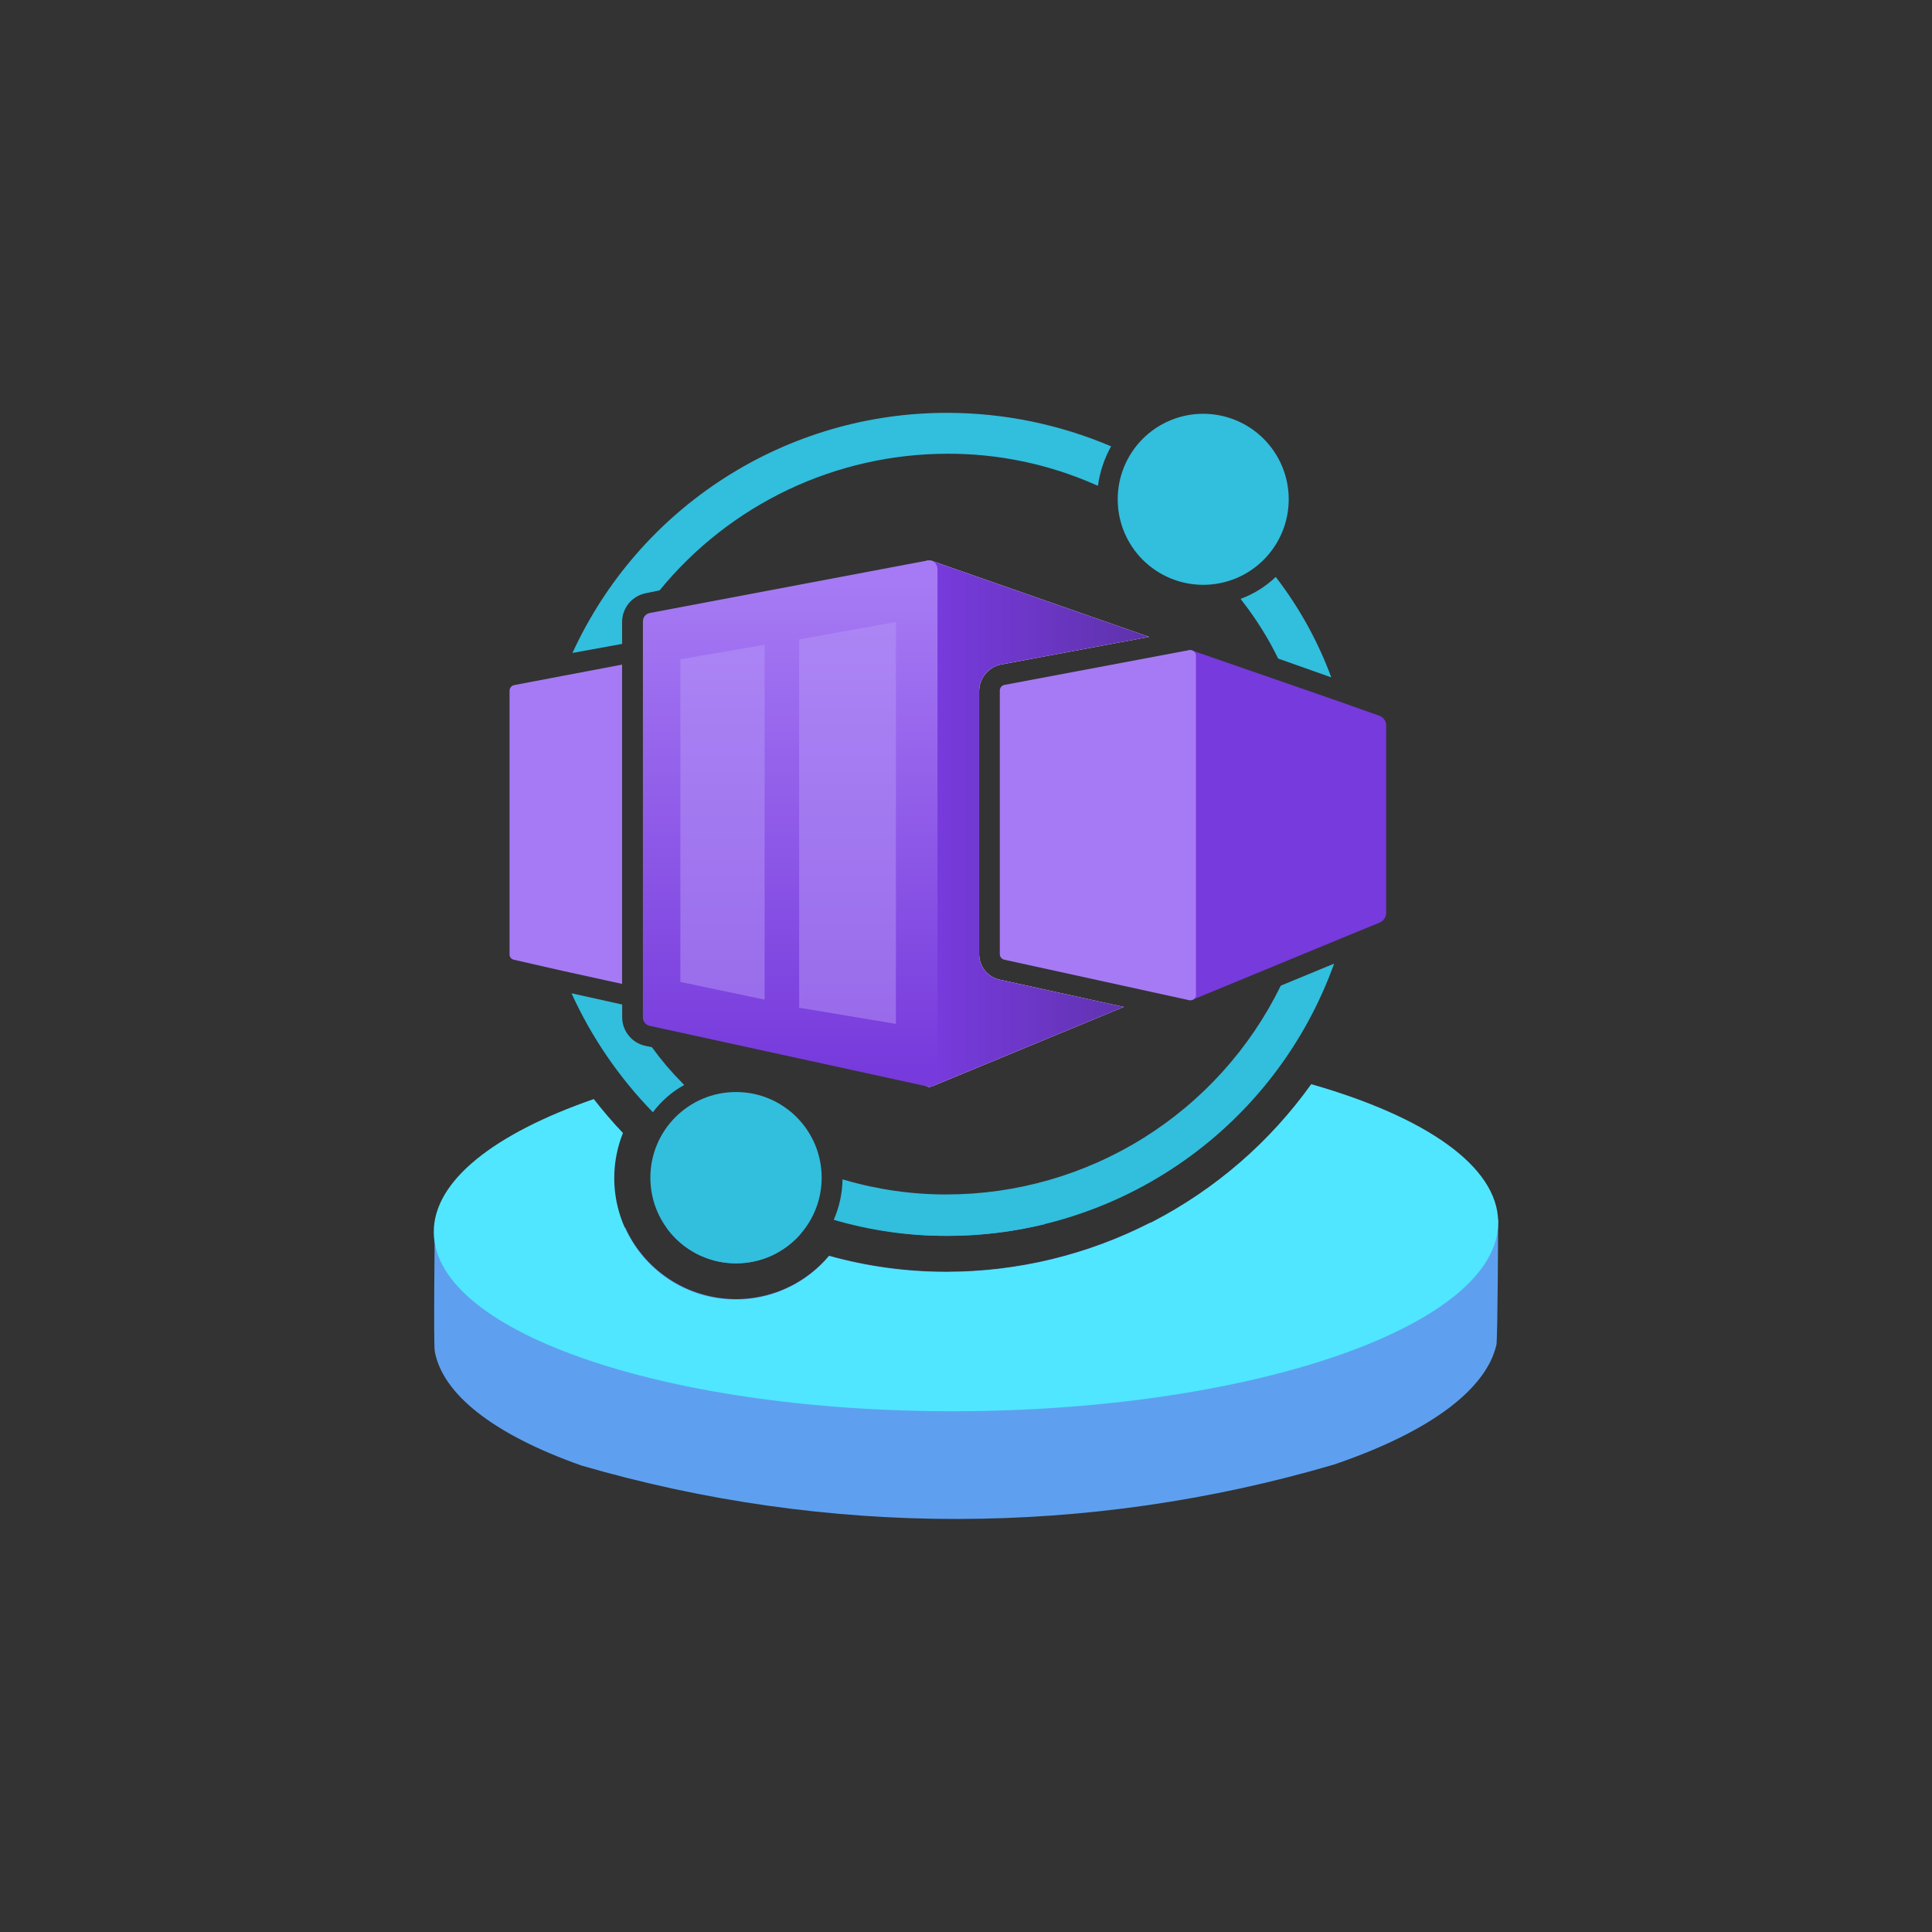 <svg width="48" height="48" viewBox="0 0 48 48" fill="none" xmlns="http://www.w3.org/2000/svg">
<rect x="0" y="0" width="48" height="48" fill="#333333" stroke="none"/>
<g clip-path="url(#clip0_4718_25340)">
<path d="M18.286 31.388C18.59 31.388 18.89 31.323 19.167 31.197C19.443 31.071 19.689 30.887 19.889 30.658C19.863 30.596 19.843 30.532 19.831 30.465L16.557 30.496C16.753 30.772 17.012 30.997 17.313 31.152C17.614 31.307 17.948 31.388 18.286 31.388Z" fill="#5EA0EF"/>
<path d="M23.534 30.705C24.357 30.705 25.177 30.605 25.977 30.409L21.318 30.451C22.032 30.617 22.763 30.703 23.496 30.705H23.534Z" fill="#5EA0EF"/>
<path d="M28.57 30.378C27.01 31.176 25.284 31.593 23.531 31.595H23.486C22.51 31.594 21.538 31.46 20.598 31.198C20.269 31.589 19.847 31.89 19.371 32.074C18.894 32.257 18.379 32.317 17.873 32.247C17.367 32.177 16.887 31.98 16.479 31.675C16.069 31.369 15.745 30.965 15.534 30.499L10.802 30.544C10.802 30.544 10.768 33.393 10.802 33.575C10.991 34.608 12.202 35.619 14.45 36.412C20.556 38.189 27.043 38.18 33.143 36.386C35.582 35.556 36.932 34.491 37.178 33.411C37.209 33.281 37.222 30.3 37.222 30.3L28.57 30.378Z" fill="#5EA0EF"/>
<path d="M33.146 23.941C32.435 25.921 31.13 27.633 29.409 28.843C27.689 30.054 25.636 30.704 23.532 30.704C22.579 30.709 21.629 30.574 20.714 30.306C20.853 29.989 20.927 29.648 20.932 29.301C20.944 29.301 20.967 29.314 20.98 29.314C21.809 29.557 22.669 29.679 23.532 29.676C25.259 29.672 26.95 29.185 28.414 28.27C29.878 27.355 31.056 26.048 31.816 24.498L31.828 24.485L33.146 23.941Z" fill="#32BEDD"/>
<path d="M16.999 26.956C16.695 27.123 16.429 27.355 16.221 27.634C15.382 26.773 14.697 25.773 14.199 24.678L15.458 24.957V25.268C15.457 25.434 15.513 25.595 15.617 25.725C15.72 25.855 15.865 25.946 16.027 25.982L16.197 26.018C16.423 26.331 16.674 26.627 16.946 26.901L16.999 26.956Z" fill="#32BEDD"/>
<path d="M27.605 11.089C27.436 11.392 27.325 11.725 27.278 12.069C27.253 12.058 27.218 12.046 27.193 12.033C26.039 11.527 24.792 11.268 23.533 11.273C22.165 11.275 20.815 11.58 19.579 12.167C18.344 12.754 17.254 13.608 16.388 14.667L16.038 14.74C15.876 14.773 15.729 14.861 15.623 14.988C15.518 15.116 15.459 15.276 15.456 15.441V15.998L14.223 16.222C15.039 14.44 16.351 12.931 18.002 11.873C19.652 10.815 21.572 10.254 23.533 10.257C24.932 10.258 26.317 10.541 27.605 11.089Z" fill="#32BEDD"/>
<path d="M33.075 16.829L31.756 16.362C31.514 15.867 31.222 15.398 30.885 14.962C30.86 14.927 30.837 14.902 30.824 14.878C31.149 14.758 31.445 14.573 31.695 14.334C32.279 15.091 32.744 15.932 33.075 16.829Z" fill="#32BEDD"/>
<path d="M24.846 24.341L27.92 25.017L23.152 26.993C23.129 26.993 23.116 27.006 23.092 27.006C23.044 27.004 22.999 26.984 22.965 26.95C22.932 26.916 22.912 26.871 22.911 26.823V14.104C22.912 14.056 22.931 14.011 22.965 13.977C22.998 13.943 23.044 13.924 23.092 13.923C23.112 13.921 23.134 13.924 23.152 13.934L28.55 15.823L24.859 16.512C24.71 16.546 24.577 16.628 24.48 16.747C24.384 16.865 24.33 17.012 24.327 17.165V23.698C24.325 23.849 24.377 23.995 24.471 24.113C24.566 24.23 24.699 24.311 24.846 24.341Z" fill="white"/>
<path d="M13.99 16.79L15.455 16.512V24.445L13.966 24.118L12.769 23.845C12.736 23.838 12.706 23.82 12.686 23.794C12.666 23.767 12.656 23.733 12.66 23.7V17.167C12.659 17.134 12.669 17.101 12.689 17.075C12.709 17.049 12.737 17.03 12.769 17.022L13.99 16.79Z" fill="#A67AF4"/>
<path d="M24.845 24.341L27.919 25.017L23.151 26.993C23.128 26.993 23.116 27.006 23.091 27.006C23.043 27.004 22.998 26.984 22.964 26.95C22.931 26.916 22.911 26.871 22.91 26.823V14.104C22.911 14.056 22.93 14.011 22.964 13.977C22.998 13.943 23.043 13.924 23.091 13.923C23.111 13.921 23.133 13.924 23.151 13.934L28.549 15.823L24.858 16.512C24.709 16.546 24.576 16.628 24.479 16.747C24.383 16.865 24.329 17.012 24.326 17.165V23.698C24.324 23.849 24.376 23.995 24.47 24.113C24.565 24.23 24.698 24.311 24.845 24.341Z" fill="url(#paint0_linear_4718_25340)"/>
<path d="M23.047 13.925L16.141 15.23C16.092 15.24 16.048 15.267 16.018 15.307C15.987 15.346 15.971 15.395 15.973 15.445V25.274C15.972 25.323 15.988 25.371 16.018 25.409C16.048 25.448 16.09 25.475 16.138 25.486L23.043 26.993C23.07 26.998 23.098 26.998 23.126 26.993C23.153 26.987 23.179 26.977 23.202 26.961C23.225 26.945 23.245 26.925 23.261 26.902C23.276 26.879 23.287 26.852 23.292 26.825C23.293 26.811 23.293 26.797 23.292 26.783V14.141C23.292 14.113 23.287 14.085 23.277 14.059C23.267 14.033 23.252 14.01 23.233 13.989C23.213 13.969 23.19 13.953 23.164 13.942C23.139 13.931 23.111 13.925 23.083 13.925H23.047Z" fill="url(#paint1_linear_4718_25340)"/>
<path opacity="0.5" d="M19.855 15.886V25.036L22.259 25.438V15.454L19.855 15.886Z" fill="#B796F9"/>
<path opacity="0.5" d="M16.904 16.379V24.397L18.997 24.835V16.02L16.904 16.379Z" fill="#B796F9"/>
<path d="M32.018 12.41C32.017 12.973 31.792 13.513 31.393 13.91C30.995 14.308 30.454 14.531 29.891 14.53C29.328 14.529 28.788 14.305 28.39 13.907C27.992 13.508 27.769 12.968 27.769 12.405C27.769 11.842 27.992 11.302 28.39 10.903C28.788 10.505 29.328 10.281 29.891 10.28C30.454 10.28 30.995 10.503 31.393 10.9C31.792 11.298 32.017 11.837 32.018 12.4V12.41Z" fill="#32BEDD"/>
<path d="M32.577 26.936C31.548 28.376 30.191 29.55 28.618 30.362C27.045 31.173 25.301 31.599 23.531 31.602H23.486C22.51 31.601 21.538 31.468 20.598 31.206C20.137 31.757 19.495 32.126 18.786 32.247C18.078 32.367 17.35 32.231 16.733 31.863C16.116 31.494 15.65 30.918 15.42 30.237C15.19 29.557 15.21 28.816 15.477 28.149C15.22 27.88 14.98 27.597 14.752 27.306C12.289 28.16 10.765 29.336 10.777 30.621C10.802 33.145 16.743 35.132 24.045 35.06C31.346 34.989 37.247 32.882 37.222 30.356C37.208 28.969 35.407 27.744 32.577 26.936Z" fill="#50E6FF"/>
<path d="M18.286 31.387C19.462 31.387 20.414 30.435 20.414 29.259C20.414 28.084 19.462 27.131 18.286 27.131C17.111 27.131 16.158 28.084 16.158 29.259C16.158 30.435 17.111 31.387 18.286 31.387Z" fill="#32BEDD"/>
<path d="M34.439 18.025V22.676C34.439 22.727 34.424 22.777 34.397 22.82C34.369 22.863 34.33 22.898 34.283 22.919L33.35 23.302L29.636 24.835H29.576C29.544 24.835 29.513 24.823 29.491 24.8C29.468 24.777 29.455 24.746 29.455 24.714V16.264C29.455 16.242 29.461 16.221 29.473 16.202C29.485 16.184 29.501 16.169 29.52 16.159H29.544C29.547 16.157 29.551 16.156 29.555 16.156C29.558 16.156 29.562 16.157 29.566 16.159C29.58 16.157 29.595 16.16 29.608 16.168H29.636L33.288 17.434L34.257 17.778C34.31 17.794 34.356 17.827 34.389 17.872C34.422 17.916 34.439 17.97 34.439 18.025Z" fill="#773ADC"/>
<path d="M29.55 16.151L24.952 17.017C24.92 17.024 24.891 17.041 24.871 17.067C24.851 17.092 24.84 17.123 24.84 17.156V23.703C24.839 23.735 24.85 23.767 24.87 23.792C24.89 23.818 24.917 23.836 24.949 23.843L29.547 24.85C29.583 24.857 29.621 24.85 29.652 24.83C29.683 24.81 29.705 24.778 29.713 24.742C29.715 24.732 29.715 24.721 29.713 24.71V16.293C29.713 16.255 29.699 16.219 29.673 16.192C29.646 16.166 29.611 16.15 29.573 16.149L29.55 16.151Z" fill="#A67AF4"/>
</g>
<defs>
<linearGradient id="paint0_linear_4718_25340" x1="23.304" y1="20.464" x2="30.425" y2="20.464" gradientUnits="userSpaceOnUse">
<stop offset="0.001" stop-color="#773ADC"/>
<stop offset="1" stop-color="#552F99"/>
</linearGradient>
<linearGradient id="paint1_linear_4718_25340" x1="19.635" y1="14.502" x2="19.635" y2="26.606" gradientUnits="userSpaceOnUse">
<stop stop-color="#A67AF4"/>
<stop offset="0.999" stop-color="#773ADC"/>
</linearGradient>
<clipPath id="clip0_4718_25340">
<rect width="28" height="28" fill="white" transform="translate(10 10)"/>
</clipPath>
</defs>
</svg>

